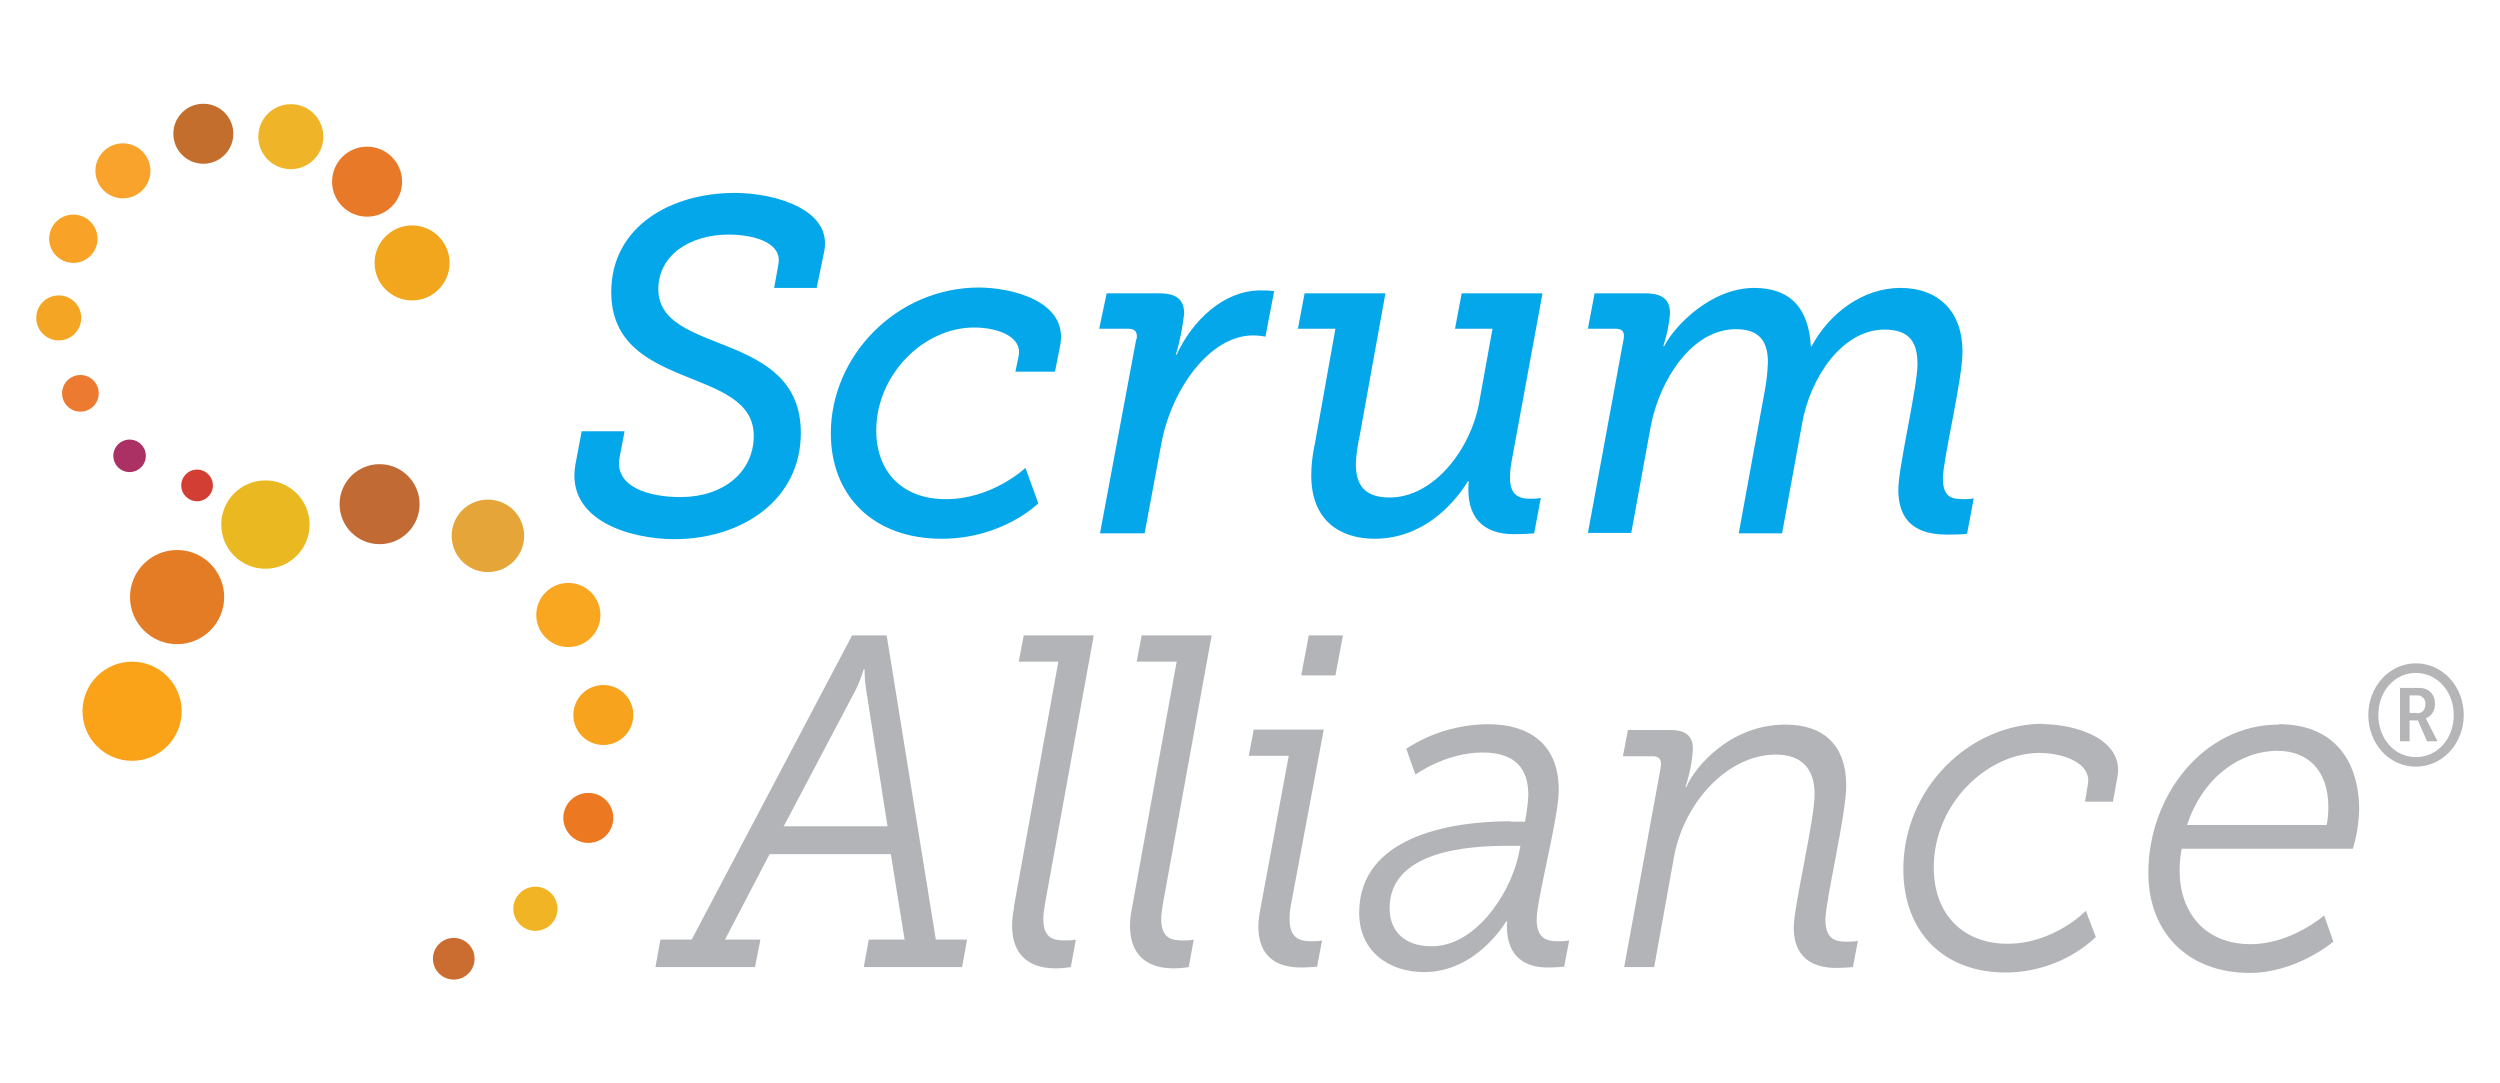 <?xml version="1.0" encoding="UTF-8"?><svg id="Layer_1" xmlns="http://www.w3.org/2000/svg" viewBox="0 0 60 26"><defs><style>.cls-1{fill:#f8a31d;}.cls-1,.cls-2,.cls-3,.cls-4,.cls-5,.cls-6,.cls-7,.cls-8,.cls-9,.cls-10,.cls-11,.cls-12,.cls-13,.cls-14,.cls-15,.cls-16,.cls-17,.cls-18,.cls-19,.cls-20,.cls-21,.cls-22,.cls-23{stroke-width:0px;}.cls-2{fill:#f8a228;}.cls-3{fill:#f3a523;}.cls-4{fill:#f9a720;}.cls-5{fill:#f9a32c;}.cls-6{fill:#04a7e9;}.cls-7{fill:#d33e34;}.cls-8{fill:#cb6c31;}.cls-9{fill:#c16a33;}.cls-10{fill:#ab3063;}.cls-11{fill:#b2b4b7;}.cls-12{fill:#b5b5b8;}.cls-13{fill:#c36e2d;}.cls-14{fill:#efb427;}.cls-15{fill:#e5a538;}.cls-16{fill:#e47c25;}.cls-17{fill:#e77928;}.cls-18{fill:#fba318;}.cls-19{fill:#ec7a30;}.cls-20{fill:#ec7822;}.cls-21{fill:#f1a61e;}.cls-22{fill:#f1b425;}.cls-23{fill:#eab820;}</style></defs><path class="cls-11" d="m15.84,22.55h.76l3.85-7.3h.83l1.18,7.3h.75l-.12.66h-2.36l.12-.66h.86l-.33-2.05h-2.91l-1.07,2.05h.85l-.13.66h-2.39l.12-.66Zm5.46-2.72l-.51-3.26c-.03-.17-.04-.34-.04-.51h-.02c-.05.17-.12.35-.2.51l-1.72,3.26h2.5Zm3.03,1.95l1.07-5.9h-.95l.12-.63h1.68l-1.17,6.44c-.02.12-.04.25-.04.37,0,.47.26.51.51.51.09,0,.18,0,.27-.02l-.12.66c-.12.02-.25.03-.37.03-.41,0-1.04-.14-1.04-1.03,0-.14.02-.29.05-.43h0Zm2.84,0l1.07-5.9h-.96l.12-.63h1.68l-1.17,6.44c-.02.12-.04.25-.04.37,0,.47.26.51.51.51.09,0,.18,0,.27-.02l-.12.66c-.12.02-.25.03-.37.03-.41,0-1.04-.14-1.04-1.03,0-.15.02-.29.05-.43h0Zm3.08.03l.68-3.67h-.96l.12-.63h1.68l-.79,4.22c-.02.11-.03.22-.03.33,0,.47.26.53.51.53.09,0,.18,0,.27-.02l-.12.63s-.22.02-.37.02c-.4,0-1.04-.1-1.04-1,0-.14.03-.28.05-.42h0Zm1.16-6.56h.82l-.18.96h-.82l.18-.96Zm4.84,4.47h.35c.04-.21.07-.43.08-.64,0-.6-.28-1.02-1.1-1.02-.88,0-1.61.53-1.61.53l-.22-.62c.58-.38,1.26-.58,1.95-.59,1.02,0,1.71.49,1.71,1.58,0,.67-.53,2.63-.53,3.1s.25.53.5.53c.09,0,.19,0,.28-.02l-.12.63s-.21.02-.4.02c-.63,0-1.02-.35-.97-1.11h-.02s-.7,1.22-1.97,1.22c-.86,0-1.56-.51-1.56-1.42,0-1.82,2.16-2.2,3.63-2.2h0Zm-1.88,2.99c1,0,1.84-1.18,2.07-2.16l.05-.25h-.31c-.89,0-2.83.1-2.83,1.5,0,.49.3.91,1.01.91h0Zm5.49-4.31c.02-.14-.02-.25-.19-.25h-.72l.12-.63h1.02c.4,0,.54.17.54.46-.02.31-.08.61-.18.91h.02c.21-.49,1.06-1.5,2.38-1.5.94,0,1.46.52,1.46,1.46,0,.7-.5,2.77-.5,3.22,0,.49.26.53.51.53.09,0,.18,0,.27-.02l-.12.63s-.21.02-.4.02c-.38,0-1.02-.11-1.02-.97,0-.51.5-2.57.5-3.2s-.33-.95-.93-.95c-1.15,0-2.22,1.15-2.45,2.49l-.47,2.61h-.72l.88-4.81Zm9.18-1.02c.72,0,1.94.33,1.78,1.26l-.11.6h-.67l.07-.42c.09-.53-.64-.75-1.16-.75-1.24,0-2.54,1.2-2.54,2.75,0,1.14.72,1.83,1.77,1.83,1.12,0,1.88-.79,1.88-.79l.24.63c-.59.55-1.37.85-2.17.85-1.46,0-2.45-.95-2.45-2.48,0-1.94,1.59-3.49,3.36-3.49Zm5.65,0c1.32,0,1.93.87,1.93,2.06-.01.31-.06.63-.15.93h-4.11c-.03.17-.05.35-.05.52,0,.98.58,1.77,1.71,1.77.97,0,1.76-.69,1.76-.69l.22.63s-.88.75-2.01.75c-1.47,0-2.43-.96-2.43-2.4,0-1.85,1.32-3.56,3.13-3.56Zm1.15,2.42c.03-.14.04-.29.04-.43,0-.91-.52-1.35-1.22-1.35-.88,0-1.79.62-2.17,1.78h3.35Z"/><path class="cls-6" d="m13.97,10.35h1.02l-.12.63c-.13.71.71.95,1.46.95,1.03,0,1.76-.6,1.76-1.47,0-1.69-3.42-1.05-3.42-3.45,0-1.56,1.41-2.38,2.97-2.38.92,0,2.35.38,2.14,1.41l-.18.87h-1.02l.1-.56c.11-.55-.64-.72-1.19-.72-.94,0-1.69.5-1.69,1.31,0,1.61,3.42.96,3.42,3.45,0,1.6-1.4,2.55-3.04,2.55-1.01,0-2.61-.43-2.37-1.79l.15-.8Zm9.51-3.45c.81,0,2.14.33,1.97,1.36l-.13.66h-.95l.08-.39c.08-.47-.54-.67-1.07-.67-1.22,0-2.35,1.14-2.35,2.47,0,1,.63,1.65,1.67,1.65,1.12,0,1.91-.75,1.91-.75l.31.85s-.85.85-2.32.85c-1.64,0-2.66-1.03-2.66-2.53,0-1.86,1.58-3.5,3.56-3.5h0Zm3.8,1.24c.02-.14-.01-.25-.2-.25h-.7l.18-.85h1.26c.43,0,.6.16.6.49-.04.33-.1.66-.2.98h.02c.38-.82,1.13-1.54,2.01-1.54.11,0,.22,0,.33.02l-.21,1.09c-.1-.02-.2-.03-.3-.03-1.03,0-1.96,1.29-2.2,2.61l-.4,2.14h-1.07l.87-4.66Zm4.27,2.55l.5-2.8h-.9l.16-.85h1.94l-.62,3.43c-.05.22-.08.44-.09.66,0,.5.2.81.81.81,1.08,0,1.96-1.19,2.15-2.28l.32-1.77h-.9l.16-.85h1.94l-.75,4.08c-.02.12-.03.24-.03.35,0,.41.21.5.48.5.09,0,.17,0,.26-.02l-.16.85s-.24.02-.49.02c-.73,0-1.16-.4-1.08-1.27h-.02c-.36.59-1.11,1.38-2.24,1.38-.82,0-1.52-.43-1.52-1.52,0-.24.03-.49.08-.73h0Zm7.42-2.56c.02-.15-.02-.24-.19-.24h-.67l.16-.85h1.22c.43,0,.59.17.59.48-.02.27-.08.53-.16.79h.02c.26-.51,1.14-1.4,2.16-1.4.87,0,1.31.49,1.36,1.4h.02c.42-.79,1.23-1.4,2.13-1.4s1.49.55,1.49,1.53c0,.68-.47,2.59-.47,3.04s.21.5.48.5c.09,0,.17,0,.26-.02l-.16.85c-.15.02-.31.02-.46.02-.48,0-1.19-.1-1.19-1.08,0-.54.46-2.46.46-3.01,0-.5-.17-.83-.79-.83-1.02,0-1.79,1.16-1.98,2.26l-.48,2.63h-1.04l.63-3.45c.04-.21.06-.43.07-.65,0-.47-.17-.8-.77-.8-1.04,0-1.82,1.19-2.04,2.32l-.47,2.57h-1.04l.86-4.67Z"/><circle class="cls-21" cx="9.89" cy="6.31" r=".9"/><circle class="cls-17" cx="8.81" cy="4.36" r=".84"/><circle class="cls-14" cx="6.98" cy="3.28" r=".78"/><circle class="cls-13" cx="4.88" cy="3.21" r=".72"/><circle class="cls-5" cx="2.95" cy="4.1" r=".66"/><circle class="cls-2" cx="1.76" cy="5.73" r=".58"/><circle class="cls-3" cx="1.41" cy="7.63" r=".54"/><circle class="cls-19" cx="1.93" cy="9.44" r=".44"/><circle class="cls-10" cx="3.11" cy="10.94" r=".39"/><circle class="cls-7" cx="4.73" cy="11.65" r=".38"/><circle class="cls-18" cx="3.17" cy="17.07" r="1.19"/><circle class="cls-16" cx="4.25" cy="14.33" r="1.13"/><circle class="cls-23" cx="6.37" cy="12.59" r="1.06"/><circle class="cls-9" cx="9.11" cy="12.1" r=".96"/><circle class="cls-15" cx="11.71" cy="12.86" r=".87"/><circle class="cls-4" cx="13.64" cy="14.76" r=".77"/><circle class="cls-1" cx="14.48" cy="17.16" r=".72"/><circle class="cls-20" cx="14.12" cy="19.63" r=".6"/><circle class="cls-22" cx="12.85" cy="21.81" r=".53"/><circle class="cls-8" cx="10.89" cy="23.01" r=".5"/><path class="cls-12" d="m57.98,15.92c.64,0,1.15.55,1.15,1.24s-.51,1.24-1.15,1.24-1.14-.55-1.14-1.24.51-1.24,1.14-1.24Zm0,2.25c.52,0,.91-.44.91-1.01s-.4-1.01-.91-1.01-.9.44-.9,1.01.39,1.01.9,1.01Zm-.39-1.66h.47c.23,0,.38.15.38.39,0,.15-.08.29-.22.34h0s.03.05.04.08l.24.47h-.25l-.22-.5h-.2v.5h-.23v-1.29Zm.42.61c.12,0,.2-.08.2-.22.01-.1-.06-.19-.16-.21-.01,0-.02,0-.03,0h-.19v.42h.19Z"/></svg>